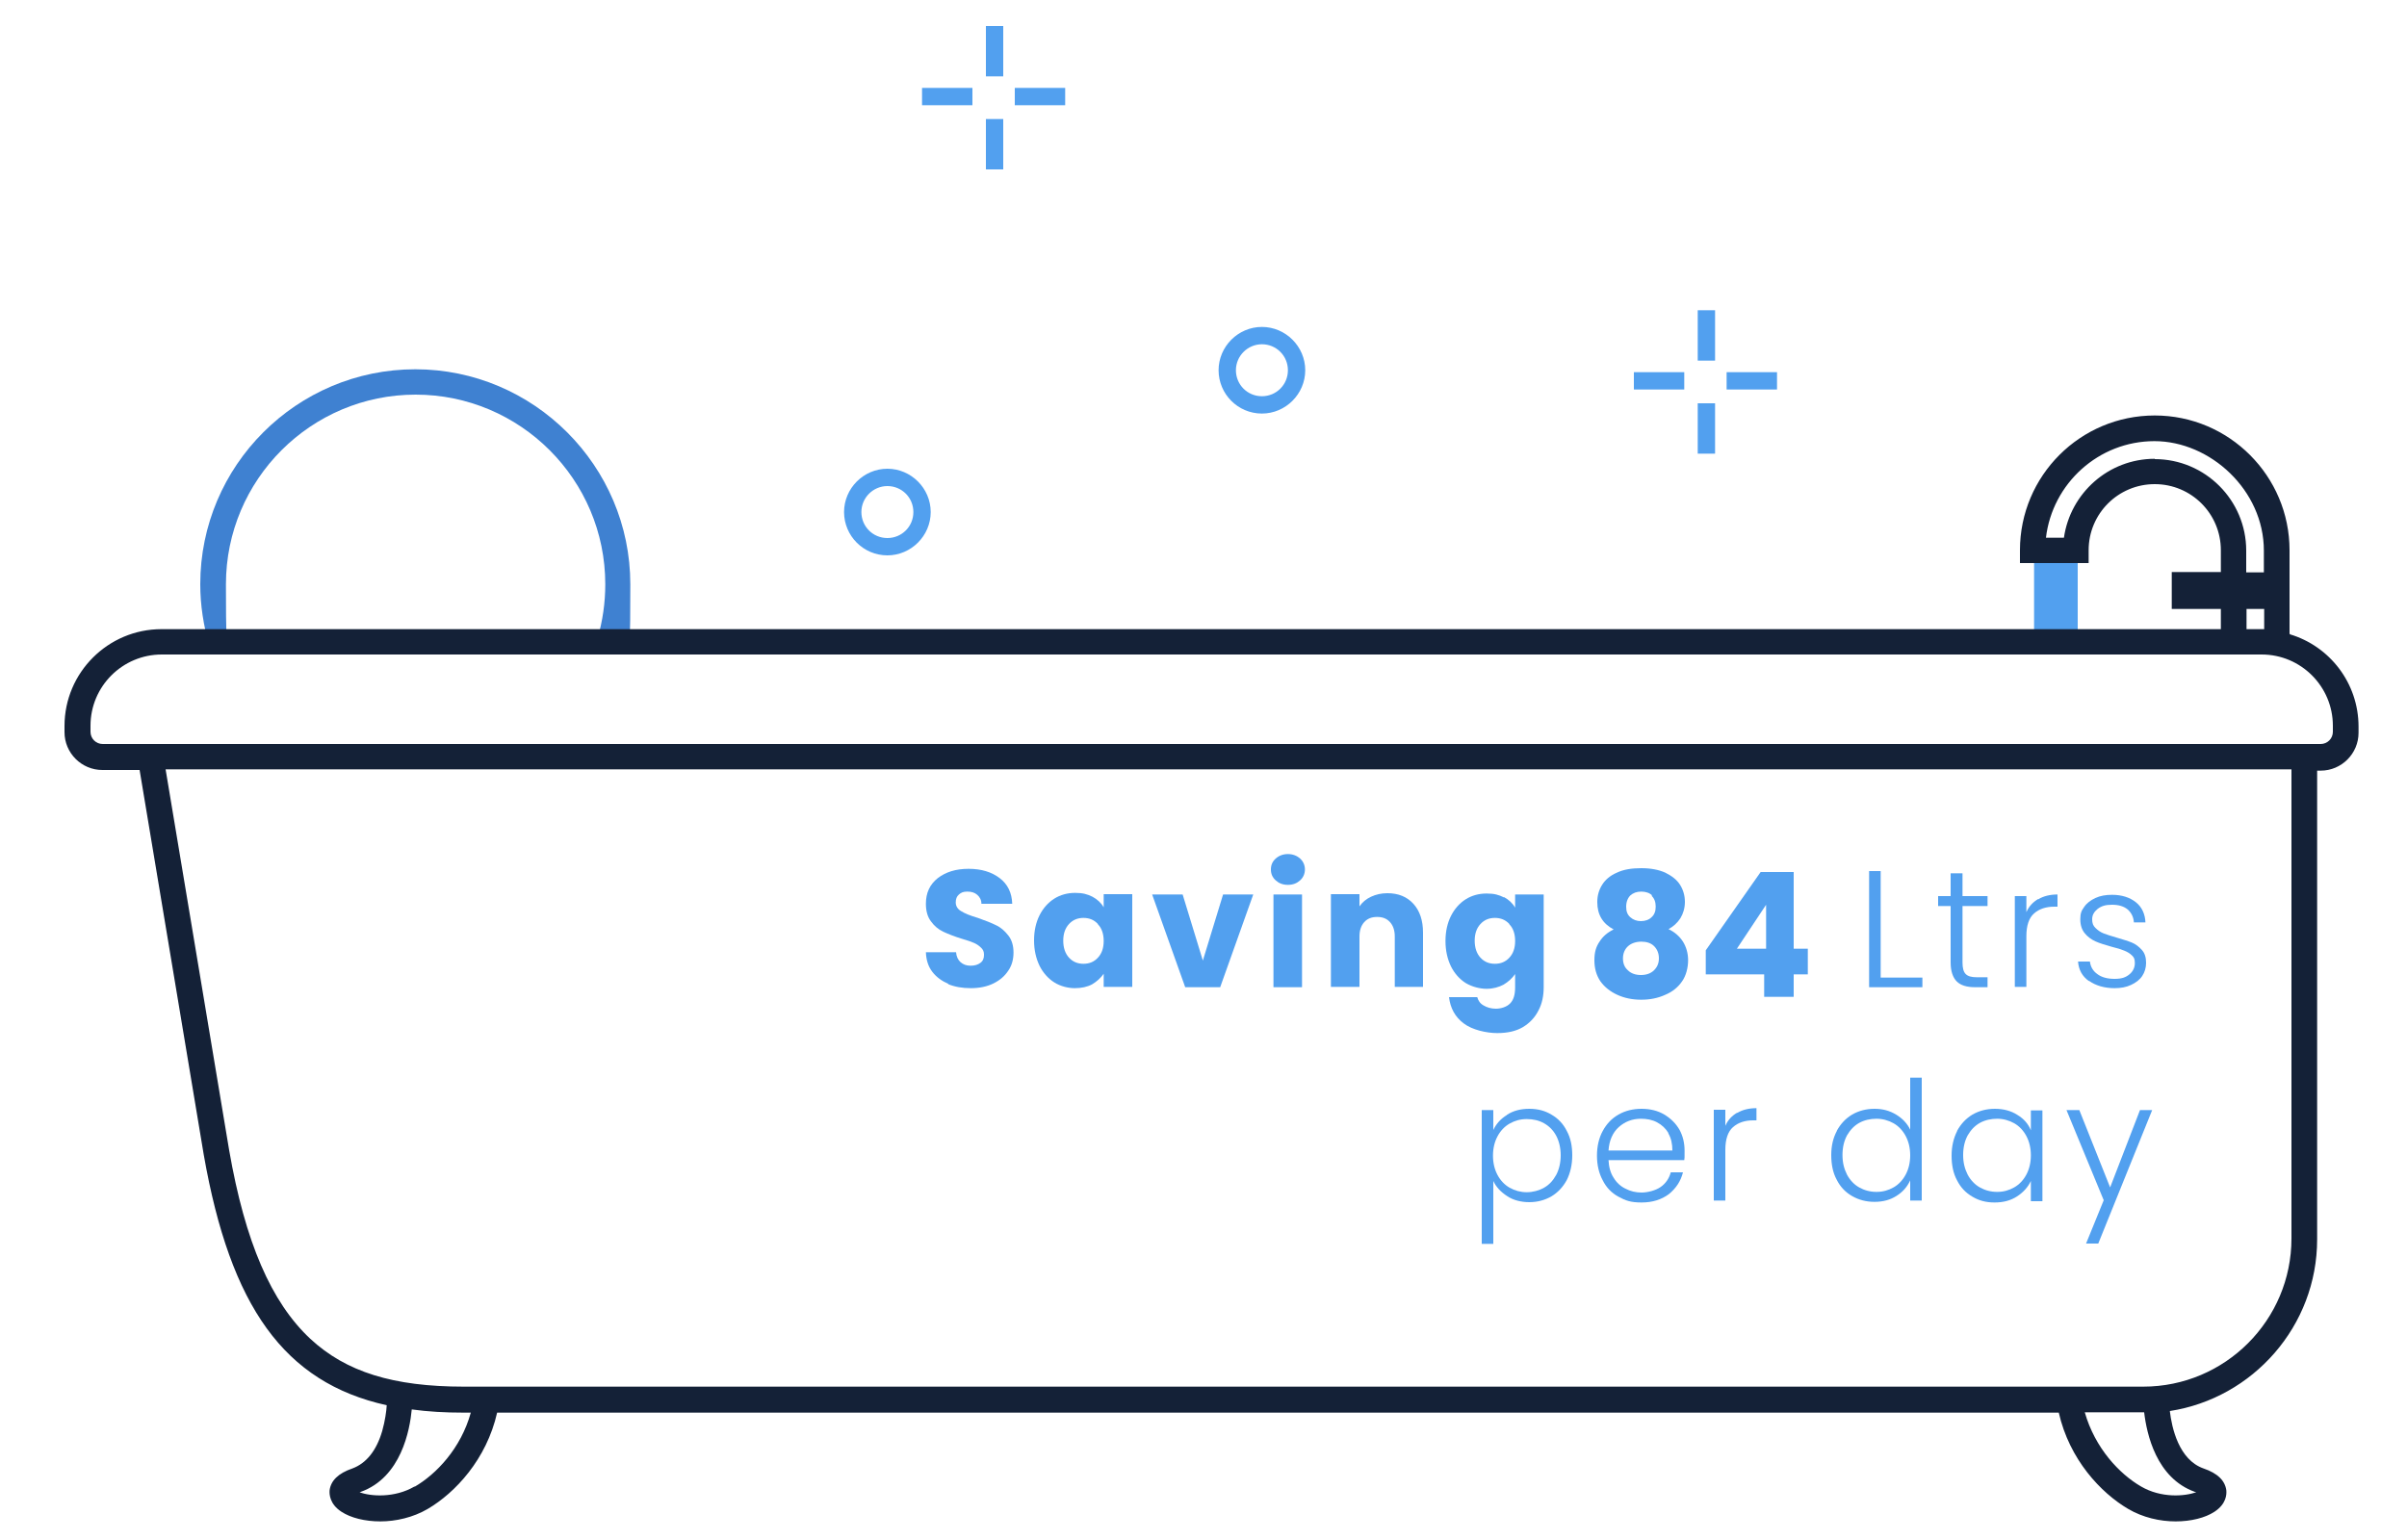 <svg width="750" height="480" viewBox="0 0 750 480" fill="none" xmlns="http://www.w3.org/2000/svg">
<g clip-path="url(#clip0_3_3)">
<path d="M647.4 171.5H633.8V200H647.4V171.5Z" fill="#52A0EF"/>
<path d="M193.8 201.2L186.2 198.9C187.8 193.5 188.6 187.8 188.6 182.1C188.6 149.5 162.1 123 129.5 123C96.9 123 70.4 149.5 70.4 182.1C70.4 214.7 71.2 193.5 72.8 198.9L65.2 201.2C63.4 195 62.4 188.6 62.4 182.1C62.4 145.1 92.5 115.1 129.4 115.1C166.3 115.1 196.4 145.2 196.4 182.1C196.4 219 195.5 195 193.6 201.2H193.8Z" fill="#3F81D1"/>
<path d="M276.5 173.1C269 173.1 263 167 263 159.6C263 152.2 269.1 146.1 276.5 146.1C283.9 146.1 290 152.2 290 159.6C290 167 283.9 173.1 276.5 173.1ZM276.5 151.5C272.1 151.5 268.4 155.1 268.4 159.6C268.4 164.1 272 167.7 276.5 167.7C281 167.7 284.6 164.1 284.6 159.6C284.6 155.1 281 151.5 276.5 151.5Z" fill="#52A0EF"/>
<path d="M393.2 128.9C385.7 128.9 379.7 122.8 379.7 115.4C379.7 108 385.8 101.9 393.2 101.9C400.6 101.9 406.7 108 406.7 115.4C406.7 122.8 400.6 128.9 393.2 128.9ZM393.2 107.3C388.8 107.3 385.1 110.9 385.1 115.4C385.1 119.9 388.7 123.5 393.2 123.5C397.7 123.5 401.3 119.9 401.3 115.4C401.3 110.9 397.7 107.3 393.2 107.3Z" fill="#52A0EF"/>
<path d="M534.4 96.7H529V112.4H534.4V96.7Z" fill="#52A0EF"/>
<path d="M524.8 116H509.1V121.4H524.8V116Z" fill="#52A0EF"/>
<path d="M553.7 116H538V121.4H553.7V116Z" fill="#52A0EF"/>
<path d="M534.4 125.7H529V141.4H534.4V125.7Z" fill="#52A0EF"/>
<path d="M312.6 8.1H307.2V23.8H312.6V8.1Z" fill="#52A0EF"/>
<path d="M303 27.4H287.3V32.8H303V27.4Z" fill="#52A0EF"/>
<path d="M331.9 27.4H316.2V32.8H331.9V27.4Z" fill="#52A0EF"/>
<path d="M312.6 37.1H307.2V52.8H312.6V37.1Z" fill="#52A0EF"/>
<path d="M713.4 197.4V171.5C713.4 148.4 694.6 129.5 671.4 129.5C648.2 129.5 629.4 148.3 629.4 171.5V175.5H650.8V171.5C650.8 160.1 660 150.9 671.4 150.9C682.8 150.9 692 160.1 692 171.5V178.3H676.7V189.8H692V196.1H50.3C33.7 196.1 20.1 209.6 20.1 226.3V228.2C20.1 234.7 25.4 240 31.9 240H43.5L63.5 360C71.8 407.2 88.5 430.9 120.5 438C120.4 439.8 120 442.8 119.1 446C117.3 452.2 114.1 456.1 109.8 457.7C105.4 459.2 103.1 461.5 102.7 464.5C102.6 465.7 102.7 468.8 106.4 471.2C109.3 473.1 113.7 474.2 118.5 474.2C123.3 474.2 128.7 473 133.3 470.3C141.8 465.3 151.6 454.9 154.9 440.3H641.5C644.8 454.9 654.6 465.3 663.1 470.3C667.7 473 673 474.2 677.9 474.2C682.7 474.2 687.1 473.1 690 471.2C693.8 468.7 693.8 465.7 693.7 464.5C693.3 461.5 691 459.2 686.6 457.7C678.9 455 676.7 445 676.1 439.8C702 435.8 722 413.3 722 386.3V240.2H723.1C729.6 240.2 734.9 234.9 734.9 228.4V226.5C734.9 212.9 725.9 201.4 713.5 197.7L713.4 197.4ZM671.4 143C657 143 645.1 153.7 643.1 167.6H637.5C639.5 150.7 653.9 137.5 671.3 137.5C688.7 137.5 705.4 152.8 705.4 171.6V178.4H699.9V171.6C699.9 155.9 687.1 143.1 671.4 143.1V143ZM705.5 189.8V196.1H700V189.8H705.5ZM129.2 463.3C122.9 467 115.4 466.4 112 465.1C112.1 465.1 112.2 465.1 112.4 465C125 460.5 127.7 445.7 128.3 439.3C133.3 440 138.7 440.3 144.4 440.3H146.7C143.6 451.5 135.9 459.5 129.2 463.4V463.3ZM683.9 465C684 465 684.2 465 684.3 465.1C680.8 466.4 673.4 467 667.1 463.3C660.4 459.4 652.8 451.4 649.6 440.2H667.7C667.8 440.2 667.9 440.2 668.1 440.2C668.9 447 671.9 460.7 683.9 465ZM714 386C714 411.5 693.3 432.2 667.8 432.2H144.5C122.5 432.2 107.8 427.6 96.7 417.3C84.5 405.9 76.4 387.2 71.4 358.5L51.6 239.8H714V385.9V386ZM726.9 228.1C726.9 230.2 725.2 231.9 723.1 231.9H32C29.9 231.9 28.2 230.2 28.2 228.1V226.2C28.2 213.9 38.2 204 50.4 204H704.7C717 204 726.9 214 726.9 226.2V228.1Z" fill="#142137"/>
<path d="M295.6 306.7C293.5 305.8 291.8 304.6 290.5 302.9C289.2 301.2 288.6 299.2 288.5 296.8H297.9C298 298.1 298.5 299.2 299.3 299.9C300.1 300.6 301.1 301 302.4 301C303.7 301 304.7 300.7 305.5 300.1C306.3 299.5 306.6 298.7 306.6 297.6C306.6 296.5 306.3 296 305.7 295.4C305.1 294.8 304.4 294.3 303.5 293.9C302.6 293.5 301.4 293.1 299.7 292.6C297.4 291.9 295.4 291.1 293.9 290.4C292.4 289.7 291.1 288.6 290.1 287.2C289 285.8 288.5 283.9 288.5 281.7C288.5 278.3 289.7 275.7 292.2 273.7C294.7 271.8 297.8 270.8 301.8 270.8C305.8 270.8 309 271.8 311.5 273.7C314 275.6 315.3 278.3 315.4 281.7H305.8C305.8 280.5 305.3 279.6 304.5 278.9C303.7 278.2 302.7 277.9 301.4 277.9C300.1 277.9 299.5 278.2 298.8 278.8C298.1 279.4 297.8 280.2 297.8 281.3C297.8 282.4 298.4 283.4 299.5 284C300.6 284.7 302.3 285.4 304.7 286.1C307 286.9 309 287.7 310.4 288.4C311.9 289.1 313.1 290.2 314.2 291.6C315.3 293 315.8 294.8 315.8 296.9C315.8 299 315.3 300.9 314.2 302.5C313.1 304.2 311.6 305.5 309.6 306.5C307.6 307.5 305.2 308 302.5 308C299.8 308 297.5 307.6 295.3 306.7H295.6Z" fill="#52A0EF"/>
<path d="M323.9 285.3C325 283.1 326.6 281.3 328.5 280.1C330.4 278.9 332.6 278.3 335 278.3C337.4 278.3 338.8 278.7 340.4 279.5C341.9 280.3 343.1 281.4 343.9 282.8V278.7H352.8V307.6H343.9V303.5C343 304.8 341.8 305.9 340.3 306.8C338.8 307.6 337 308 334.9 308C332.8 308 330.4 307.4 328.5 306.2C326.6 305 325 303.2 323.9 301C322.8 298.7 322.2 296.1 322.2 293.1C322.2 290.1 322.8 287.5 323.9 285.3ZM342.1 288C340.9 286.7 339.4 286.1 337.6 286.1C335.8 286.1 334.3 286.7 333.1 288C331.9 289.3 331.3 291 331.3 293.2C331.3 295.4 331.9 297.2 333.1 298.5C334.3 299.8 335.8 300.4 337.6 300.4C339.4 300.4 340.9 299.8 342.1 298.5C343.3 297.2 343.9 295.5 343.9 293.3C343.9 291.1 343.3 289.3 342.1 288.1V288Z" fill="#52A0EF"/>
<path d="M374.8 299.4L381.1 278.8H390.5L380.2 307.7H369.3L359 278.8H368.5L374.8 299.4Z" fill="#52A0EF"/>
<path d="M397.5 274.4C396.5 273.5 396 272.4 396 271C396 269.6 396.5 268.5 397.5 267.6C398.5 266.7 399.8 266.2 401.3 266.2C402.8 266.2 404.1 266.7 405.1 267.6C406.1 268.5 406.6 269.7 406.6 271C406.6 272.3 406.1 273.5 405.1 274.4C404.1 275.3 402.9 275.8 401.3 275.8C399.7 275.8 398.5 275.3 397.5 274.4ZM405.7 278.8V307.7H396.8V278.8H405.7Z" fill="#52A0EF"/>
<path d="M440.4 281.7C442.4 283.9 443.4 286.9 443.4 290.7V307.6H434.6V291.9C434.6 290 434.1 288.5 433.1 287.4C432.1 286.3 430.8 285.8 429.1 285.8C427.4 285.8 426.1 286.3 425.1 287.4C424.1 288.5 423.6 290 423.6 291.9V307.6H414.7V278.7H423.6V282.5C424.5 281.2 425.7 280.2 427.2 279.5C428.7 278.8 430.4 278.4 432.3 278.4C435.7 278.4 438.4 279.5 440.4 281.7Z" fill="#52A0EF"/>
<path d="M468.6 279.6C470.1 280.4 471.3 281.5 472.1 282.9V278.8H481V307.7C481 310.4 480.5 312.8 479.4 314.9C478.3 317.1 476.7 318.8 474.6 320.1C472.4 321.4 469.8 322 466.5 322C463.2 322 458.7 321 456.1 319C453.4 317 451.9 314.2 451.5 310.8H460.3C460.6 311.9 461.2 312.8 462.3 313.4C463.3 314 464.6 314.4 466.1 314.4C467.6 314.4 469.4 313.9 470.5 312.8C471.6 311.7 472.1 310.1 472.1 307.7V303.6C471.2 304.9 470 306 468.5 306.9C467 307.7 465.2 308.2 463.2 308.2C461.2 308.2 458.7 307.6 456.7 306.4C454.8 305.2 453.2 303.4 452.1 301.2C451 298.9 450.4 296.3 450.4 293.3C450.4 290.3 451 287.7 452.1 285.5C453.2 283.3 454.8 281.5 456.7 280.3C458.6 279.1 460.8 278.5 463.2 278.5C465.6 278.5 467 278.9 468.6 279.7V279.6ZM470.3 288C469.1 286.7 467.6 286.1 465.8 286.1C464 286.1 462.5 286.7 461.3 288C460.1 289.3 459.5 291 459.5 293.2C459.5 295.4 460.1 297.2 461.3 298.5C462.5 299.8 464 300.4 465.8 300.4C467.6 300.4 469.1 299.8 470.3 298.5C471.5 297.2 472.1 295.5 472.1 293.3C472.1 291.1 471.5 289.3 470.3 288.1V288Z" fill="#52A0EF"/>
<path d="M586 304.7H599V307.7H582.4V271.5H586V304.8V304.7Z" fill="#52A0EF"/>
<path d="M611.5 282.4V300C611.5 301.7 611.8 302.9 612.5 303.6C613.2 304.3 614.3 304.6 616 304.6H619.3V307.7H615.4C612.8 307.7 610.9 307.1 609.7 305.9C608.5 304.7 607.8 302.7 607.8 300V282.4H603.9V279.3H607.8V272.2H611.5V279.3H619.3V282.4H611.5Z" fill="#52A0EF"/>
<path d="M635.1 280.3C636.7 279.3 638.8 278.8 641.1 278.8V282.6H640.1C637.5 282.6 635.4 283.3 633.8 284.7C632.2 286.1 631.4 288.5 631.4 291.8V307.6H627.8V279.3H631.4V284.3C632.2 282.5 633.4 281.2 635.1 280.2V280.3Z" fill="#52A0EF"/>
<path d="M650.9 305.8C648.8 304.3 647.7 302.3 647.5 299.7H651.2C651.4 301.3 652.1 302.6 653.5 303.6C654.8 304.6 656.6 305.1 658.9 305.1C661.2 305.1 662.4 304.6 663.5 303.7C664.6 302.8 665.2 301.6 665.2 300.2C665.2 298.8 664.9 298.4 664.3 297.8C663.7 297.2 662.9 296.7 661.9 296.3C660.9 295.9 659.7 295.5 658 295.1C655.9 294.5 654.2 294 652.9 293.4C651.6 292.8 650.5 292 649.6 290.9C648.7 289.8 648.2 288.4 648.2 286.5C648.2 284.6 648.6 283.8 649.4 282.7C650.2 281.5 651.4 280.6 652.9 279.9C654.4 279.2 656.1 278.9 658.1 278.9C661.1 278.9 663.6 279.7 665.5 281.2C667.4 282.7 668.4 284.9 668.5 287.5H664.9C664.8 285.8 664.1 284.5 663 283.5C661.8 282.5 660.2 282 658.1 282C656 282 654.8 282.4 653.6 283.3C652.5 284.2 651.9 285.2 651.9 286.5C651.9 287.8 652.2 288.5 652.9 289.2C653.6 289.9 654.4 290.5 655.4 290.9C656.4 291.3 657.7 291.7 659.4 292.2C661.4 292.8 663.1 293.3 664.3 293.8C665.5 294.3 666.5 295.1 667.4 296.1C668.3 297.1 668.7 298.4 668.7 300.1C668.7 301.6 668.3 303 667.5 304.2C666.7 305.4 665.5 306.3 664 307C662.5 307.7 660.8 308 658.9 308C655.7 308 653 307.2 650.9 305.7V305.8Z" fill="#52A0EF"/>
<path d="M469.5 347.5C471.5 346.2 473.8 345.6 476.5 345.6C479.2 345.6 481.4 346.2 483.4 347.4C485.5 348.6 487.1 350.3 488.2 352.5C489.4 354.7 489.9 357.2 489.9 360.1C489.9 363 489.3 365.6 488.2 367.8C487 370 485.4 371.7 483.4 372.9C481.3 374.1 479 374.7 476.5 374.7C474 374.7 471.5 374.1 469.6 372.8C467.6 371.5 466.2 370 465.3 368.1V387.7H461.7V346H465.3V352.2C466.2 350.3 467.6 348.7 469.6 347.5H469.5ZM484.9 354C484 352.3 482.7 351 481.1 350.1C479.5 349.2 477.7 348.8 475.7 348.8C473.7 348.8 472 349.3 470.4 350.2C468.8 351.1 467.5 352.5 466.6 354.2C465.7 355.9 465.2 357.9 465.2 360.2C465.2 362.5 465.7 364.5 466.6 366.2C467.5 367.9 468.8 369.3 470.4 370.2C472 371.1 473.8 371.6 475.7 371.6C477.6 371.6 479.5 371.1 481.1 370.2C482.7 369.3 483.9 368 484.9 366.2C485.8 364.5 486.3 362.4 486.3 360.1C486.3 357.8 485.8 355.7 484.9 354Z" fill="#52A0EF"/>
<path d="M524.7 361.6H501.2C501.3 363.7 501.8 365.6 502.8 367.1C503.7 368.6 505 369.8 506.5 370.5C508 371.3 509.7 371.7 511.5 371.7C513.3 371.7 515.8 371.1 517.4 370C519 368.9 520.1 367.3 520.6 365.4H524.4C523.7 368.2 522.2 370.4 520 372.2C517.7 373.9 514.9 374.8 511.5 374.8C508.1 374.8 506.5 374.2 504.3 373C502.1 371.8 500.5 370.1 499.4 367.9C498.2 365.7 497.6 363.1 497.6 360.2C497.6 357.3 498.2 354.7 499.4 352.5C500.6 350.3 502.2 348.6 504.3 347.4C506.4 346.2 508.8 345.6 511.5 345.6C514.2 345.6 516.6 346.2 518.6 347.4C520.6 348.6 522.2 350.2 523.3 352.1C524.4 354.1 524.9 356.3 524.9 358.7C524.9 361.1 524.9 360.9 524.8 361.6H524.7ZM519.9 353.2C519 351.7 517.8 350.6 516.3 349.8C514.8 349 513.1 348.7 511.3 348.7C508.6 348.7 506.3 349.6 504.4 351.3C502.5 353 501.4 355.5 501.2 358.6H521.1C521.1 356.5 520.7 354.7 519.8 353.2H519.9Z" fill="#52A0EF"/>
<path d="M541.3 346.9C542.9 345.9 545 345.4 547.3 345.4V349.2H546.3C543.7 349.2 541.6 349.9 540 351.3C538.4 352.7 537.6 355.1 537.6 358.4V374.2H534V345.9H537.6V350.9C538.4 349.1 539.6 347.8 541.3 346.8V346.9Z" fill="#52A0EF"/>
<path d="M572.3 352.5C573.5 350.3 575.1 348.6 577.1 347.4C579.2 346.2 581.5 345.6 584.1 345.6C586.7 345.6 588.8 346.2 590.8 347.4C592.8 348.6 594.3 350.2 595.2 352.1V335.9H598.8V374.2H595.2V367.9C594.3 369.9 592.9 371.5 591 372.7C589 374 586.7 374.6 584.1 374.6C581.5 374.6 579.2 374 577.1 372.8C575 371.6 573.4 369.9 572.3 367.7C571.1 365.5 570.6 362.9 570.6 360C570.6 357.1 571.2 354.6 572.4 352.4L572.3 352.5ZM593.8 354.1C592.9 352.4 591.6 351 590 350.1C588.4 349.2 586.6 348.7 584.7 348.7C582.8 348.7 580.9 349.1 579.3 350C577.7 350.9 576.5 352.2 575.5 353.9C574.6 355.6 574.1 357.6 574.1 360C574.1 362.4 574.6 364.3 575.5 366.1C576.4 367.8 577.7 369.2 579.3 370.1C580.9 371 582.7 371.5 584.7 371.5C586.7 371.5 588.4 371 590 370.1C591.6 369.2 592.9 367.8 593.8 366.1C594.7 364.4 595.2 362.4 595.2 360.1C595.2 357.8 594.7 355.8 593.8 354.1Z" fill="#52A0EF"/>
<path d="M609.8 352.5C611 350.3 612.6 348.6 614.6 347.4C616.7 346.2 619 345.6 621.6 345.6C624.2 345.6 626.6 346.2 628.6 347.5C630.6 348.7 632 350.3 632.8 352.3V346.1H636.4V374.4H632.8V368.1C631.9 370 630.5 371.6 628.5 372.9C626.5 374.2 624.2 374.8 621.5 374.8C618.8 374.8 616.6 374.2 614.6 373C612.5 371.8 610.9 370.1 609.8 367.9C608.6 365.7 608.1 363.1 608.1 360.2C608.1 357.3 608.7 354.8 609.8 352.6V352.5ZM631.4 354.1C630.5 352.4 629.2 351 627.6 350.1C626 349.2 624.2 348.7 622.3 348.7C620.4 348.7 618.5 349.1 616.9 350C615.3 350.9 614.1 352.2 613.1 353.9C612.2 355.6 611.7 357.6 611.7 360C611.7 362.4 612.2 364.3 613.1 366.1C614 367.8 615.3 369.2 616.9 370.1C618.5 371 620.3 371.5 622.3 371.5C624.3 371.5 626 371 627.6 370.1C629.2 369.2 630.5 367.8 631.4 366.1C632.3 364.4 632.8 362.4 632.8 360.1C632.8 357.8 632.3 355.8 631.4 354.1Z" fill="#52A0EF"/>
<path d="M670.6 346L653.8 387.6H650L655.5 374.1L643.9 346H647.9L657.5 370.1L666.8 346H670.5H670.6Z" fill="#52A0EF"/>
<path d="M497.7 281.1C497.7 279.2 498.2 277.4 499.2 275.8C500.2 274.2 501.7 272.9 503.8 272C505.9 271 508.4 270.6 511.4 270.6C514.4 270.6 516.9 271.1 518.9 272C520.9 273 522.5 274.2 523.5 275.8C524.5 277.4 525 279.2 525 281.1C525 283 524.5 284.7 523.6 286.2C522.7 287.6 521.4 288.8 519.9 289.6C521.8 290.5 523.3 291.8 524.4 293.5C525.4 295.1 526 297.1 526 299.3C526 301.5 525.4 304.1 524.1 305.9C522.8 307.8 521 309.2 518.8 310.1C516.6 311.1 514.1 311.6 511.4 311.6C508.7 311.6 506.2 311.1 504 310.1C501.8 309.1 500 307.7 498.7 305.9C497.4 304 496.8 301.8 496.8 299.3C496.8 296.8 497.3 295.1 498.4 293.5C499.4 291.9 500.9 290.6 502.8 289.7C499.4 287.9 497.7 285.1 497.7 281.2V281.1ZM507.3 294.9C506.3 295.8 505.7 297.1 505.7 298.7C505.7 300.3 506.2 301.5 507.2 302.4C508.2 303.4 509.6 303.9 511.3 303.9C513 303.9 514.4 303.4 515.4 302.4C516.4 301.4 516.9 300.2 516.9 298.7C516.9 297.2 516.4 295.9 515.4 294.9C514.4 293.9 513 293.5 511.4 293.5C509.8 293.5 508.3 294 507.3 294.9ZM514.8 279.1C514 278.3 512.8 277.9 511.4 277.9C510 277.9 508.9 278.3 508 279.1C507.2 279.9 506.7 281.1 506.7 282.6C506.7 284.1 507.1 285.1 508 285.9C508.9 286.7 510 287.1 511.3 287.1C512.6 287.1 513.8 286.7 514.6 285.9C515.5 285.1 515.9 284 515.9 282.6C515.9 281.2 515.5 280 514.6 279.2L514.8 279.1Z" fill="#52A0EF"/>
<path d="M531.5 303.7V296.2L548.6 271.8H558.9V295.7H563.3V303.7H558.9V310.7H549.7V303.7H531.6H531.5ZM550.3 282L541.2 295.7H550.3V282Z" fill="#52A0EF"/>
</g>
<defs>
<clipPath id="clip0_3_3">
<rect width="750" height="480" fill="white"/>
</clipPath>
</defs>
</svg>

